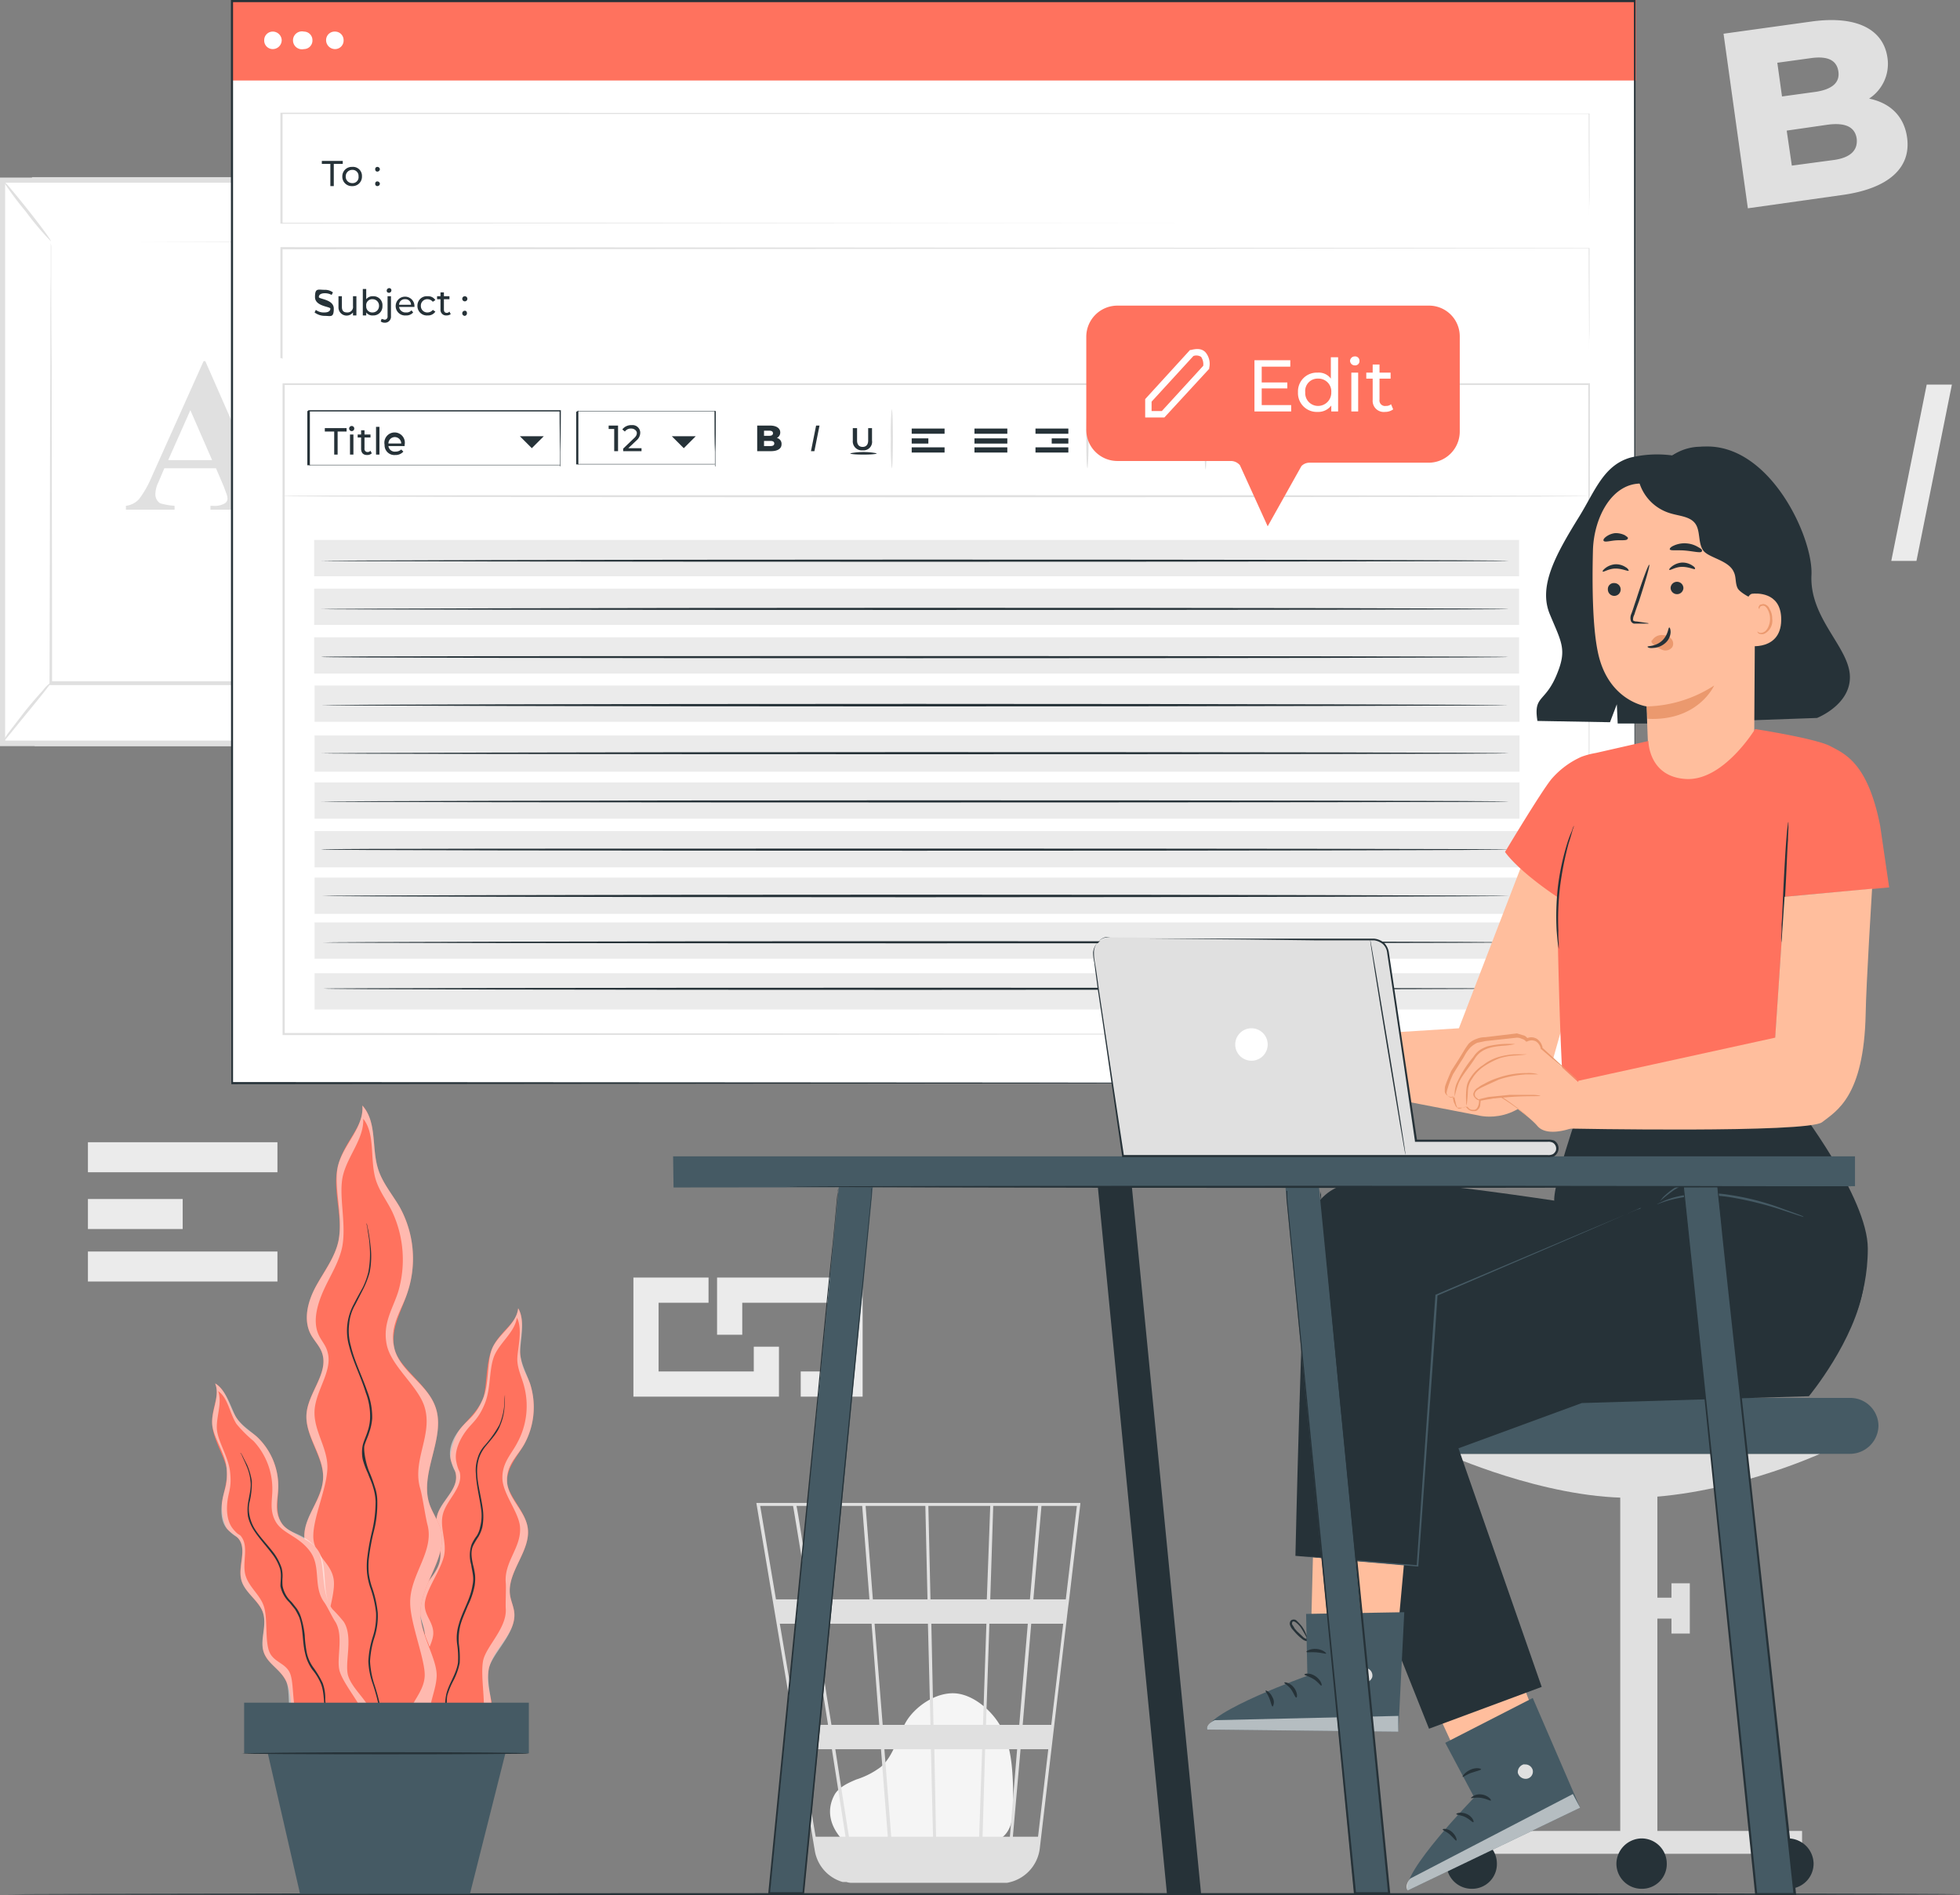 <svg xmlns="http://www.w3.org/2000/svg" viewBox="0 0 459.2 444"><rect x="0" y="0" width="459.2" height="444" fill="#808080" stroke="none"/><defs><style>.cls-1{fill:#e0e0e0;}.cls-2{fill:#ebebeb;}.cls-3{fill:#fff;}.cls-4{fill:#f5f5f5;}.cls-5{fill:#263238;}.cls-6{fill:#ff725e;}.cls-7{opacity:0.5;}.cls-8{fill:#455a64;}.cls-9{fill:#ffbe9d;}.cls-10{fill:#eb996e;}.cls-11{opacity:0.6;}</style></defs><g id="Background_Complete" data-name="Background Complete"><path class="cls-1" d="M464.3,70.1c1,7.1-4.3,12-15.3,13.5l-22,3.1-5.7-40.9,20.9-2.9c10.8-1.4,16.6,2.2,17.5,8.5a9.7,9.7,0,0,1-4.3,9.6C460.3,62,463.6,65.1,464.3,70.1ZM433.9,52.6l1.1,7.9,8-1.1c3.8-.6,5.6-2.2,5.2-4.8s-2.5-3.6-6.3-3.1Zm18.6,17.8c-.4-2.8-2.7-3.8-6.7-3.3l-9.7,1.4,1.2,8.2,9.7-1.3C450.9,74.9,452.8,73.2,452.5,70.4Z" transform="translate(-17.5 -37.9)"/><rect class="cls-2" x="20.6" y="267.6" width="44.4" height="7.03"/><rect class="cls-2" x="20.6" y="293.2" width="44.4" height="7.03"/><rect class="cls-2" x="20.6" y="280.9" width="22.2" height="7.03"/><polygon class="cls-2" points="182.5 327.2 148.4 327.2 148.4 299.3 166 299.3 166 305.2 154.3 305.2 154.3 321.3 176.6 321.3 176.6 315.5 182.5 315.5 182.5 327.2"/><polygon class="cls-2" points="202.1 327.2 187.6 327.2 187.6 321.3 196.2 321.3 196.2 305.2 173.9 305.2 173.9 312.7 168 312.7 168 299.3 202.1 299.3 202.1 327.2"/><path class="cls-2" d="M468.9,128h5.9l-8.3,41.3h-5.9Z" transform="translate(-17.5 -37.9)"/><polygon class="cls-1" points="7.5 41.5 99.4 41.5 99.4 174.8 8.1 174.8 7.5 41.5"/><rect class="cls-3" x="18.1" y="80.1" width="91.1" height="131.99" transform="translate(109.8 254.2) rotate(180)"/><path class="cls-1" d="M109.8,79.5V212.7H17.5V79.5Zm-1.3,131.9V80.7H18.7V211.4Z" transform="translate(-17.5 -37.9)"/><rect class="cls-3" x="11.9" y="56.5" width="68.4" height="103.4"/><path class="cls-1" d="M29.4,94.4v.5a5.8,5.8,0,0,1,.1,1.5V102c0,5,0,12.2.1,21.3,0,18.3.1,44.1.1,74.5l-.3-.3H97.9l-.4.3c.1-39,.1-75,.1-103.4l.3.2h-50l50-.2h.2v.3c0,28.4.1,64.4.1,103.4v.3H29.1v-.3c.1-30.5.1-56.4.2-74.6,0-9.1,0-16.3.1-21.3V94.4Z" transform="translate(-17.5 -37.9)"/><path class="cls-1" d="M17.9,212.1c-.1-.1.5-.9,1.4-2.3l4-5.2c1.6-2,3.1-3.7,4.2-4.9a8.6,8.6,0,0,1,1.9-1.9c.2.1-2.4,3.3-5.6,7.2S18,212.2,17.9,212.1Z" transform="translate(-17.5 -37.9)"/><path class="cls-1" d="M18.1,80.1c.2-.1,2.8,3,5.9,6.9s5.6,7.3,5.4,7.4a66.4,66.4,0,0,1-5.9-7A73.2,73.2,0,0,1,18.1,80.1Z" transform="translate(-17.5 -37.9)"/><path class="cls-3" d="M109.2,80.2,97.3,94.9" transform="translate(-17.5 -37.9)"/><path class="cls-1" d="M97.3,94.9c-.2-.1,2.4-3.5,5.7-7.6s6-7.2,6.2-7.1a78,78,0,0,1-5.7,7.6A85.8,85.8,0,0,1,97.3,94.9Z" transform="translate(-17.5 -37.9)"/><path class="cls-1" d="M109.2,212.1c-.2.1-2.8-3-5.9-6.9s-5.5-7.2-5.3-7.3a80.9,80.9,0,0,1,5.8,6.9A73.2,73.2,0,0,1,109.2,212.1Z" transform="translate(-17.5 -37.9)"/><path class="cls-1" d="M68.1,147.6H56l-1.4,3.3a6.7,6.7,0,0,0-.7,2.7,2.5,2.5,0,0,0,1.1,2.2,16.3,16.3,0,0,0,3.4.6v.9H47v-.9a4.9,4.9,0,0,0,3.1-1.6,24,24,0,0,0,2.9-5.1l12.2-27.2h.4l12.3,28a20.2,20.2,0,0,0,2.9,5,4.3,4.3,0,0,0,2.4.9v.9H66.8v-.9h.6a4.6,4.6,0,0,0,2.8-.6,1.3,1.3,0,0,0,.6-1.1,3.6,3.6,0,0,0-.2-1l-.7-1.9Zm-.9-1.9L62.1,134l-5.2,11.7Z" transform="translate(-17.5 -37.9)"/><path class="cls-4" d="M215.4,469.4c-1.6-1.4-5.2-5.8-2.4-11,1-1.8,3.2-2.8,5.1-3.6a19.2,19.2,0,0,0,5.7-2.9c3.1-2.6,3.9-7,5.9-10.5s6.8-7,11.4-6.8,9.7,4.6,11.7,9.5,2,10.4,2.1,15.7c0,3-.1,6.3-2.3,8.3s-5,1.8-7.7,1.7l-28.9-.9" transform="translate(-17.5 -37.9)"/><path class="cls-1" d="M270.6,390H194.7l13.7,81.5a9.2,9.2,0,0,0,6.5,7.3h.9a3.9,3.9,0,0,0,1.5.2h36.1a9.3,9.3,0,0,0,7.7-8l6.6-56.2.3-2.3h0l2.6-22.2Zm-14.3,52h-7.8l.8-23.7h9Zm2.8-23.7h7.5L263.8,442h-6.7Zm-22.3,49.9-.4-20.5h11.2l-.7,20.5Zm-12.1-20.5h10.9l.5,20.5h-9.8Zm.8,20.5h-9.1c-.9-5.5-2-12.7-3.2-20.5h10.7ZM224.3,442l-1.9-23.7h12.5l.6,23.7Zm11.9,0-.5-23.7h12.9l-.8,23.7Zm-.7-29.4-.5-21.9h14.5l-.8,21.9Zm-.7,0H222l-1.7-21.9h14Zm-13.6,0H207.7c-.5-3-1-5.8-1.4-8.4-1.4-8.9-1.9-12.2-2.2-13.5h15.4Zm.5,5.7,1.8,23.7H212.3l-1.2-7.3c-.8-5.6-1.7-11.1-2.5-16.4ZM211.5,442h-7.3l-4-23.7h7.6C208.9,425.6,210.2,433.8,211.5,442Zm.9,5.7,3.2,20.5h-7l-3.5-20.5Zm35.3,20.5.6-20.5h7.5l-1.7,20.5Zm1.8-55.6.7-21.9h10.5l-1.9,21.9Zm-46.2-21.9c.3,1.6,1.7,10.2,3.6,21.9h-7.6l-3.7-21.9Zm57.4,77.5h-5.9l1.8-20.5h6.5Zm6.5-55.6h-7.6l1.9-21.9h8.3Z" transform="translate(-17.5 -37.9)"/></g><g id="Floor"><path class="cls-5" d="M476.7,481.7c0,.1-102.4.2-228.7.2s-228.7-.1-228.7-.2,102.4-.3,228.7-.3S476.7,481.5,476.7,481.7Z" transform="translate(-17.5 -37.9)"/></g><g id="Window"><rect class="cls-3" x="54.4" y="0.3" width="328.6" height="253.45"/><rect class="cls-2" x="73.7" y="160.6" width="282.3" height="8.5"/><rect class="cls-2" x="73.6" y="149.3" width="282.3" height="8.5"/><rect class="cls-2" x="73.6" y="137.9" width="282.3" height="8.5"/><rect class="cls-2" x="73.6" y="126.5" width="282.3" height="8.5"/><rect class="cls-2" x="73.7" y="172.3" width="282.3" height="8.5"/><rect class="cls-2" x="73.7" y="183.3" width="282.3" height="8.5"/><rect class="cls-2" x="73.7" y="194.7" width="282.3" height="8.5"/><rect class="cls-2" x="73.7" y="205.6" width="282.3" height="8.5"/><rect class="cls-2" x="73.7" y="216.1" width="282.3" height="8.5"/><rect class="cls-2" x="73.7" y="228" width="282.3" height="8.5"/><rect class="cls-6" x="54.4" width="328.9" height="18.86"/><path class="cls-5" d="M94.9,76.3h-2v-.7h4.9v.7H95.7v5.2h-.8Z" transform="translate(-17.5 -37.9)"/><path class="cls-5" d="M97.7,79.2A2.2,2.2,0,0,1,100,77a2.1,2.1,0,0,1,2.3,2.2,2.2,2.2,0,0,1-2.3,2.3A2.2,2.2,0,0,1,97.7,79.2Zm3.8,0a1.4,1.4,0,0,0-1.5-1.5,1.5,1.5,0,0,0-1.5,1.5,1.5,1.5,0,0,0,1.5,1.6A1.4,1.4,0,0,0,101.5,79.2Z" transform="translate(-17.5 -37.9)"/><path class="cls-5" d="M105.4,77.5a.5.5,0,0,1,.5-.5.6.6,0,0,1,.6.5.6.6,0,0,1-.6.6C105.6,78.1,105.4,77.9,105.4,77.5Zm0,3.5c0-.4.2-.6.5-.6a.6.6,0,0,1,.6.6.6.6,0,0,1-.6.5A.5.5,0,0,1,105.4,81Z" transform="translate(-17.5 -37.9)"/><path class="cls-5" d="M91.2,111.1l.3-.6a3,3,0,0,0,2,.6c1,0,1.4-.4,1.4-.9s-3.6-.5-3.6-2.7.7-1.7,2.3-1.7a3.1,3.1,0,0,1,1.9.6l-.3.6a3.2,3.2,0,0,0-1.6-.4c-1,0-1.4.4-1.4.9s3.5.5,3.5,2.7-.7,1.7-2.2,1.7A4,4,0,0,1,91.2,111.1Z" transform="translate(-17.5 -37.9)"/><path class="cls-5" d="M101,107.3v4.5h-.8v-.7a1.9,1.9,0,0,1-3.4-1.2v-2.6h.8v2.5c0,.9.4,1.3,1.2,1.3a1.3,1.3,0,0,0,1.4-1.5v-2.3Z" transform="translate(-17.5 -37.9)"/><path class="cls-5" d="M107.1,109.6a2.1,2.1,0,0,1-2.2,2.2,1.8,1.8,0,0,1-1.6-.7v.7h-.8v-6.2h.8V108a1.9,1.9,0,0,1,1.6-.7A2.1,2.1,0,0,1,107.1,109.6Zm-.8,0a1.5,1.5,0,0,0-1.5-1.6,1.4,1.4,0,0,0-1.5,1.6,1.4,1.4,0,0,0,1.5,1.5A1.5,1.5,0,0,0,106.3,109.6Z" transform="translate(-17.5 -37.9)"/><path class="cls-5" d="M106.7,113.2l.2-.6.7.2a.7.7,0,0,0,.7-.8v-4.7h.8V112a1.4,1.4,0,0,1-1.5,1.5A1.4,1.4,0,0,1,106.7,113.2Zm1.4-7.2a.6.6,0,0,1,.6-.6.5.5,0,0,1,.5.5.6.6,0,0,1-.5.6C108.3,106.5,108.1,106.3,108.1,106Z" transform="translate(-17.5 -37.9)"/><path class="cls-5" d="M114.6,109.8H111a1.5,1.5,0,0,0,1.6,1.3,1.5,1.5,0,0,0,1.3-.5l.4.5a2.1,2.1,0,0,1-1.7.7,2.2,2.2,0,0,1-2.4-2.2,2.2,2.2,0,1,1,4.4,0Zm-3.6-.5h2.8a1.3,1.3,0,0,0-1.4-1.3A1.3,1.3,0,0,0,111,109.3Z" transform="translate(-17.5 -37.9)"/><path class="cls-5" d="M115.3,109.6a2.2,2.2,0,0,1,2.4-2.3,2,2,0,0,1,1.8.9l-.6.4a1.6,1.6,0,0,0-1.2-.6,1.5,1.5,0,0,0-1.6,1.6,1.5,1.5,0,0,0,1.6,1.5,1.6,1.6,0,0,0,1.2-.6l.6.4a2,2,0,0,1-1.8.9A2.2,2.2,0,0,1,115.3,109.6Z" transform="translate(-17.5 -37.9)"/><path class="cls-5" d="M123.1,111.5a1.7,1.7,0,0,1-1,.3,1.3,1.3,0,0,1-1.4-1.4V108h-.8v-.7h.8v-.9h.8v.9h1.3v.7h-1.3v2.4c0,.5.2.8.7.8a.9.9,0,0,0,.6-.3Z" transform="translate(-17.5 -37.9)"/><path class="cls-5" d="M125.8,107.9a.6.6,0,0,1,.6-.6.6.6,0,0,1,0,1.2A.6.6,0,0,1,125.8,107.9Zm0,3.4a.6.6,0,0,1,.6-.6c.3,0,.5.2.5.6a.6.6,0,0,1-.5.6A.6.6,0,0,1,125.8,111.3Z" transform="translate(-17.5 -37.9)"/><path class="cls-3" d="M83.5,47.3a2.1,2.1,0,0,1-2.1,2.1,2,2,0,0,1-2-2.1,2,2,0,0,1,2-2A2.1,2.1,0,0,1,83.5,47.3Z" transform="translate(-17.5 -37.9)"/><path class="cls-3" d="M90.7,47.3a2,2,0,0,1-2,2.1,2.1,2.1,0,1,1,0-4.1A2,2,0,0,1,90.7,47.3Z" transform="translate(-17.5 -37.9)"/><path class="cls-3" d="M98,47.3a2,2,0,0,1-2,2.1,2.1,2.1,0,0,1-2.1-2.1,2,2,0,0,1,2.1-2A2,2,0,0,1,98,47.3Z" transform="translate(-17.5 -37.9)"/><path class="cls-5" d="M148.7,147.2v-3.4c0-2.3-.1-5.6-.1-9.7l.2.2h-59l.3-.3h0v13l-.3-.2h59c0,.1-.1.1-.3.1h-59V134.2h0c.2-.1-.2.3.3-.2h59.1c0,4.2-.1,7.5-.1,9.7v3.4Z" transform="translate(-17.5 -37.9)"/><path class="cls-5" d="M185.1,147.2s-.1,0-.1-.2v-3.3c-.1-2.3-.1-5.6-.1-9.6l.2.2H152.8c-.2.2.3-.3.2-.3h0v12.8l-.2-.2h32.3c0,.1-.2.1-.6.1h-32V134.4h0l.3-.2h32.4c0,4.1,0,7.4-.1,9.7v3.4Z" transform="translate(-17.5 -37.9)"/><path class="cls-5" d="M95.8,139H93.6v-.8h5.1v.8H96.6v5.4h-.8Z" transform="translate(-17.5 -37.9)"/><path class="cls-5" d="M99.3,138.3a.6.6,0,0,1,1.2,0,.6.6,0,0,1-1.2,0Zm.2,1.4h.8v4.7h-.8Z" transform="translate(-17.5 -37.9)"/><path class="cls-5" d="M104.6,144.1a1.5,1.5,0,0,1-1.1.4c-.9,0-1.4-.5-1.4-1.5v-2.6h-.8v-.7h.8v-1h.8v1h1.4v.7h-1.4V143a.7.7,0,0,0,.7.8.9.9,0,0,0,.7-.3Z" transform="translate(-17.5 -37.9)"/><path class="cls-5" d="M105.6,137.9h.8v6.5h-.8Z" transform="translate(-17.5 -37.9)"/><path class="cls-5" d="M112.3,142.4h-3.8a1.5,1.5,0,0,0,1.7,1.3,1.9,1.9,0,0,0,1.3-.5l.5.5a2.4,2.4,0,0,1-1.9.8,2.3,2.3,0,0,1-2.5-2.4,2.4,2.4,0,1,1,4.7,0Zm-3.8-.6h3a1.5,1.5,0,0,0-3,0Z" transform="translate(-17.5 -37.9)"/><polygon class="cls-5" points="121.8 102.2 127.4 102.2 124.6 105 121.8 102.2"/><polygon class="cls-5" points="157.4 102.2 163 102.2 160.2 105 157.4 102.2"/><path class="cls-1" d="M389.8,280.2c0-1.6-.1-58.4-.2-152.3l.2.2H83.9l.3-.3V280.2l-.3-.3,305.9.3-305.9.2h-.2V127.7H390v.2C389.9,221.8,389.8,278.6,389.8,280.2Z" transform="translate(-17.5 -37.9)"/><path class="cls-1" d="M389.8,122.1v-6.7c0-4.4-.1-10.9-.1-19.3h.1l-306.3.2h0l.2-.3v26l-.2-.2h-.3V95.8h.3l306.3.2h.1v19.3c-.1,2.2-.1,3.9-.1,5Z" transform="translate(-17.5 -37.9)"/><path class="cls-1" d="M389.8,90.6V83.8c0-4.4-.1-10.9-.1-19.2H83.5l.2-.2v26l-.2-.3H301.1l-217.6.2h-.3V64.3h.3l306.3.2h.1V83.9c-.1,2.2-.1,3.9-.1,5Z" transform="translate(-17.5 -37.9)"/><path class="cls-5" d="M310.2,135.3a2,2,0,0,0-2,1.7h0v6.8h.1a2.6,2.6,0,0,0,2.7,2.3,2.5,2.5,0,0,0,2.6-2.3h.1v-5.4h-.6v5.2a2,2,0,0,1-2.1,2,2.1,2.1,0,0,1-2.2-2v-6.5a1.4,1.4,0,0,1,2.8,0v5.5h0a.8.8,0,0,1-1.6,0v-4.2h-.5v4h0v.2h0a1.3,1.3,0,0,0,1.3,1,1.2,1.2,0,0,0,1.3-1h0V137h0A1.9,1.9,0,0,0,310.2,135.3Z" transform="translate(-17.5 -37.9)"/><rect class="cls-5" x="213.6" y="100.4" width="7.7" height="1.22"/><rect class="cls-5" x="213.6" y="104.8" width="7.7" height="1.22"/><rect class="cls-5" x="213.6" y="102.7" width="3.9" height="1.22"/><rect class="cls-5" x="242.6" y="100.4" width="7.7" height="1.22"/><rect class="cls-5" x="242.6" y="104.8" width="7.7" height="1.22"/><rect class="cls-5" x="246.4" y="102.7" width="3.9" height="1.22"/><rect class="cls-5" x="228.3" y="100.4" width="7.7" height="1.22"/><rect class="cls-5" x="228.3" y="104.8" width="7.7" height="1.22"/><rect class="cls-5" x="228.3" y="102.7" width="7.7" height="1.22"/><polygon class="cls-5" points="269.6 105.7 263.3 105.7 263.3 100.5 266.5 100.5 266.5 101.6 264.4 101.6 264.4 104.6 268.5 104.6 268.5 103.5 269.6 103.5 269.6 105.7"/><polygon class="cls-5" points="273.2 105.7 270.5 105.7 270.5 104.6 272.1 104.6 272.1 101.6 268 101.6 268 103 266.9 103 266.9 100.5 273.2 100.5 273.2 105.7"/><polygon class="cls-5" points="275.8 102.7 279.1 102.7 277.4 104.2 275.8 102.7"/><path class="cls-5" d="M217.3,141.1v-2.9h1v2.9c0,1,.5,1.5,1.3,1.5s1.3-.5,1.3-1.5v-2.9h.9v2.9a2,2,0,0,1-2.2,2.3A2.1,2.1,0,0,1,217.3,141.1Z" transform="translate(-17.5 -37.9)"/><path class="cls-5" d="M208.7,137.6h.8l-1.2,6h-.8Z" transform="translate(-17.5 -37.9)"/><path class="cls-5" d="M200.6,142c0,1-.9,1.6-2.5,1.6h-3.2v-6h3c1.6,0,2.4.7,2.4,1.6a1.4,1.4,0,0,1-.8,1.3A1.4,1.4,0,0,1,200.6,142Zm-4.1-3.2V140h1.2q.9,0,.9-.6t-.9-.6Zm2.4,3q0-.6-.9-.6h-1.5v1.2H198Q198.9,142.4,198.9,141.8Z" transform="translate(-17.5 -37.9)"/><path class="cls-1" d="M226.4,147.6a62.8,62.8,0,0,1-.2-6.9,62.8,62.8,0,0,1,.2-6.9c.2,0,.3,3.1.3,6.9S226.6,147.6,226.4,147.6Z" transform="translate(-17.5 -37.9)"/><path class="cls-1" d="M272.3,147.6c-.2,0-.3-3.1-.3-6.9s.1-6.9.3-6.9a62.8,62.8,0,0,1,.2,6.9A62.8,62.8,0,0,1,272.3,147.6Z" transform="translate(-17.5 -37.9)"/><path class="cls-1" d="M300,147.9c-.2,0-.3-3.1-.3-6.9s.1-6.9.3-6.9a62.8,62.8,0,0,1,.2,6.9A62.8,62.8,0,0,1,300,147.9Z" transform="translate(-17.5 -37.9)"/><path class="cls-1" d="M321,147.5a62.8,62.8,0,0,1-.2-6.9,61.3,61.3,0,0,1,.2-6.9c.2,0,.3,3,.3,6.9S321.2,147.5,321,147.5Z" transform="translate(-17.5 -37.9)"/><path class="cls-5" d="M222.9,144.1c0,.2-1.4.3-3.1.3s-3.1-.1-3.1-.3a16.2,16.2,0,0,1,6.2,0Z" transform="translate(-17.5 -37.9)"/><path class="cls-5" d="M162.3,137.6v6h-.9v-5.2h-1.3v-.8Z" transform="translate(-17.5 -37.9)"/><path class="cls-5" d="M167.8,142.9v.7h-4.3V143l2.4-2.3c.7-.6.8-1,.8-1.4s-.5-1-1.3-1a1.7,1.7,0,0,0-1.5.7l-.6-.5a2.6,2.6,0,0,1,2.2-1,1.8,1.8,0,0,1,2,1.7,2.4,2.4,0,0,1-.9,1.9l-1.9,1.8Z" transform="translate(-17.5 -37.9)"/><path class="cls-1" d="M389.8,154.1c0,.2-68.6.3-153.2.3s-153.2-.1-153.2-.3,68.6-.2,153.2-.2S389.8,154,389.8,154.1Z" transform="translate(-17.5 -37.9)"/><path class="cls-5" d="M370.9,169.3c0,.1-62.3.2-139.1.2s-139.1-.1-139.1-.2,62.3-.3,139.1-.3S370.9,169.1,370.9,169.3Z" transform="translate(-17.5 -37.9)"/><path class="cls-5" d="M370.9,180.6c0,.1-62.3.2-139.1.2s-139.1-.1-139.1-.2,62.3-.3,139.1-.3S370.9,180.4,370.9,180.6Z" transform="translate(-17.5 -37.9)"/><path class="cls-5" d="M370.9,191.8c0,.2-62.3.3-139.1.3s-139.1-.1-139.1-.3,62.3-.2,139.1-.2S370.9,191.7,370.9,191.8Z" transform="translate(-17.5 -37.9)"/><path class="cls-5" d="M370.9,203.1c0,.1-62.3.3-139.1.3s-139.1-.2-139.1-.3,62.3-.3,139.1-.3S370.9,203,370.9,203.1Z" transform="translate(-17.5 -37.9)"/><path class="cls-5" d="M370.9,214.4c0,.1-62.3.2-139.1.2s-139.1-.1-139.1-.2,62.3-.3,139.1-.3S370.9,214.2,370.9,214.4Z" transform="translate(-17.5 -37.9)"/><path class="cls-5" d="M370.9,225.7c0,.1-62.3.2-139.1.2s-139.1-.1-139.1-.2,62.3-.3,139.1-.3S370.9,225.5,370.9,225.7Z" transform="translate(-17.5 -37.9)"/><path class="cls-5" d="M370.9,236.9c0,.2-62.3.3-139.1.3s-139.1-.1-139.1-.3,62.3-.2,139.1-.2S370.9,236.8,370.9,236.9Z" transform="translate(-17.5 -37.9)"/><path class="cls-5" d="M371.1,247.8c0,.1-62.3.3-139.1.3s-139.1-.2-139.1-.3,62.3-.3,139.1-.3S371.1,247.7,371.1,247.8Z" transform="translate(-17.5 -37.9)"/><path class="cls-5" d="M371.3,258.7c0,.1-62.3.2-139.1.2s-139.1-.1-139.1-.2,62.3-.3,139.1-.3S371.3,258.5,371.3,258.7Z" transform="translate(-17.5 -37.9)"/><path class="cls-5" d="M93.3,269.5c0-.1,62.3-.2,139.1-.2s139.1.1,139.1.2-62.3.3-139.1.3S93.3,269.7,93.3,269.5Z" transform="translate(-17.5 -37.9)"/><path class="cls-5" d="M400.5,291.6c0-1.8-.1-100.3-.2-253.4l.2.2H71.9l.2-.2V291.6l-.2-.2,328.6.2-328.6.3h-.2v-.3c-.1-75.7-.1-162.1-.1-253.4v-.3H400.7v.2C400.6,191.3,400.5,289.8,400.5,291.6Z" transform="translate(-17.5 -37.9)"/><path class="cls-6" d="M272,116.9v21.8a7.3,7.3,0,0,0,7.3,7.2H306a2.8,2.8,0,0,1,2,1l6.5,14.3,7.9-14.1a2.6,2.6,0,0,1,1.9-.8h27.9a7.3,7.3,0,0,0,7.3-7.3V116.7a7.2,7.2,0,0,0-7.3-7.2H279.3A7.3,7.3,0,0,0,272,116.9Z" transform="translate(-17.5 -37.9)"/><path class="cls-3" d="M290.3,135.7h-4.5v-4.3l10.5-11.5h.2c1.5-.4,2.6-.3,3.4.5a4.2,4.2,0,0,1,.9,3.7v.2Zm-3-1.5h2.4l9.7-10.6a3.1,3.1,0,0,0-.5-2.1,2.1,2.1,0,0,0-1.8-.2L287.3,132Z" transform="translate(-17.5 -37.9)"/><path class="cls-3" d="M320,132.8v1.5h-8.6v-12h8.4v1.5h-6.7v3.7h6v1.4h-6v3.9Z" transform="translate(-17.5 -37.9)"/><path class="cls-3" d="M331,121.6v12.7h-1.6v-1.4a3.8,3.8,0,0,1-3.2,1.5,4.4,4.4,0,0,1-4.6-4.6,4.4,4.4,0,0,1,4.6-4.6,3.5,3.5,0,0,1,3.1,1.4v-5Zm-1.6,8.2a3,3,0,0,0-3.1-3.2,2.9,2.9,0,0,0-3,3.2,3,3,0,0,0,3,3.2A3.1,3.1,0,0,0,329.4,129.8Z" transform="translate(-17.5 -37.9)"/><path class="cls-3" d="M333.8,122.4a1.1,1.1,0,0,1,1.1-1,1,1,0,0,1,1.1,1,1,1,0,0,1-1.1,1.1A1.1,1.1,0,0,1,333.8,122.4Zm.3,2.8h1.6v9.1h-1.6Z" transform="translate(-17.5 -37.9)"/><path class="cls-3" d="M343.9,133.8a3.1,3.1,0,0,1-1.9.6,2.6,2.6,0,0,1-2.9-2.8v-5h-1.5v-1.4h1.5v-1.9h1.6v1.9h2.6v1.4h-2.6v4.9a1.3,1.3,0,0,0,1.5,1.5,1.7,1.7,0,0,0,1.2-.4Z" transform="translate(-17.5 -37.9)"/></g><g id="Plant"><path class="cls-6" d="M114.3,453.7c-2.6-.1-3.4-3.8-2.4-6.2s2.9-4.6,2.9-7.3-1.4-4.3-1.5-6.6c-.3-4.1,3.7-7.4,3.8-11.5s-2-6.2-1.5-9.4,4.1-5.6,4.9-8.9-1.6-7.3-.6-10.8,5-6.1,4.4-9.7c-.2-1.2-.9-2.2-1.2-3.4s.7-5.5,2.5-7.6,3.9-4,5-6.6.5-8.7,2.5-12.5,5.4-5.2,5.8-8.8c1.9,3.2.1,7.3.5,10.9s1.5,4.5,2.3,6.8a18,18,0,0,1-1.4,14.2c-1.6,2.8-4.1,5.5-4,8.7s4.1,6.7,4.8,10.6c1,5.5-4.9,10.5-4.1,16,.2,1.4.9,2.8,1,4.2.4,4.9-5.1,8.4-6,13.2s1.5,7.3.6,10.8-3,5.1-2.4,7.9c.2,1.2,1,2.1,1.5,3.3a6.4,6.4,0,0,1-1,6.5,5.5,5.5,0,0,1-6.3,1.3" transform="translate(-17.5 -37.9)"/><g class="cls-7"><path class="cls-3" d="M131.7,451c-.5-1.2-1.3-2.1-1.5-3.3-.6-2.8,1.8-5.2,2.4-7.9s-1.2-7.2-.6-10.8,6.4-8.3,6-13.2c-.1-1.4-.8-2.8-1-4.2-.8-5.5,5.1-10.5,4.1-16-.7-3.9-4.6-6.7-4.8-10.6s2.4-5.9,4-8.7a18,18,0,0,0,1.4-14.2c-.8-2.3-2-4.4-2.3-6.8s1.4-7.7-.5-10.9c-.4,3.6-4.1,5.7-5.8,8.8s-.8,8.6-2.5,12.5-3.2,4.5-5,6.6-3.2,4.9-2.5,7.6,1,2.2,1.2,3.4c.6,3.6-3.5,6.2-4.4,9.7s1.5,7.3.6,10.8-4.3,5.6-4.9,8.9,1.7,6.2,1.5,9.4-4.1,7.4-3.8,11.5c.1,2.3,1.6,4.4,1.5,6.6s-1.9,4.8-2.9,7.3-.2,6.1,2.4,6.2l10.1,5.1a5.5,5.5,0,0,0,6.3-1.3A6.4,6.4,0,0,0,131.7,451Z" transform="translate(-17.5 -37.9)"/></g><path class="cls-6" d="M128.3,448.6a6.7,6.7,0,0,1-1-3.9c.2-1.5,2.8-2.8,3.4-5.4s-.7-9.1,0-12.4,5.5-7.5,5.3-12c-.1-1.3.1-4.8,0-6.1-.5-5.1,3.9-8.5,3.3-13.5-.5-3.5-4.1-7.6-4.1-11.2s2.1-5.5,3.5-8.2a18,18,0,0,0,1.6-13.2c-.5-2-1.5-3.9-1.6-6.1s1.4-7.2-.1-10c-.5,3.3-3.6,5.5-5.1,8.5s-.9,7.9-2.4,11.6-2.9,4.4-4.4,6.4-2.8,4.8-2.3,7.2.8,2,.9,3c.4,3.3-3.1,6-4,9.2s1,6.7.2,10-3.8,7.3-4.4,10.5,2.1,4.8,1.9,7.8-4.1,8.3-4,12.1c0,2.1,1.8,2.7,1.7,4.8s-2.1,7.2-3,9.5a6.6,6.6,0,0,0,.6,6.5l11.3,5.6C130.6,456.9,130.4,452,128.3,448.6Z" transform="translate(-17.5 -37.9)"/><path class="cls-5" d="M135.8,363.7v1c0,.6,0,1.6-.1,2.8a13.1,13.1,0,0,1-1,4.3c-.6,1.7-2,3.2-3.4,4.9a9,9,0,0,0-1.6,2.9,10.5,10.5,0,0,0-.4,3.6c.1,2.5.9,5.2,1.3,8.1a13.1,13.1,0,0,1-.1,4.4,8.5,8.5,0,0,1-.9,2.2,21.2,21.2,0,0,0-1.2,2c-.7,1.4-.4,3-.1,4.5a18.4,18.4,0,0,1,.5,2.5,10.5,10.5,0,0,1-.1,2.5,18.6,18.6,0,0,1-1.6,4.7c-.6,1.5-1.3,3-1.7,4.4a13.8,13.8,0,0,0-.4,4.5,22.6,22.6,0,0,1,.2,4.5,15.7,15.7,0,0,1-1.4,4,18.4,18.4,0,0,0-1.5,3.6c-.4,2.5.3,4.9.2,7.1a17,17,0,0,1-1.3,5.8,21.9,21.9,0,0,0-1.1,4.2,7.2,7.2,0,0,0,.3,2.8,4.1,4.1,0,0,0,.4.9l-.5-.9a6.9,6.9,0,0,1-.3-2.8,16.3,16.3,0,0,1,1-4.3,19.2,19.2,0,0,0,1.2-5.7,20.4,20.4,0,0,0-.3-3.4,11.6,11.6,0,0,1,.1-3.7c.5-2.6,2.4-4.9,2.8-7.7a21,21,0,0,0-.2-4.3,10.8,10.8,0,0,1,.4-4.7c.8-3,2.7-5.8,3.2-9.1a6.5,6.5,0,0,0,.1-2.4c-.1-.8-.3-1.6-.4-2.4a7.9,7.9,0,0,1,.1-4.8,9.6,9.6,0,0,1,1.2-2,6,6,0,0,0,.8-2.1,10.4,10.4,0,0,0,.2-4.3c-.4-2.8-1.1-5.5-1.2-8.1a9,9,0,0,1,.4-3.7,7.4,7.4,0,0,1,1.7-3,26.7,26.7,0,0,0,3.4-4.8,15.4,15.4,0,0,0,1.1-4.2c.1-1.2.1-2.2.2-2.8v-1Z" transform="translate(-17.5 -37.9)"/><path class="cls-6" d="M98.3,455c-3.7.5-5.8-4.4-5.1-8s2.8-7.2,2.1-10.8-3.2-5.6-4-8.7c-1.4-5.6,3.1-11.3,2.2-17.1s-4.6-8-4.7-12.5,4.2-8.9,4.4-13.7-4.2-9.7-3.9-14.9,5.4-9.8,3.6-14.6c-.6-1.6-1.9-2.8-2.7-4.4-1.7-3.5-.5-7.7,1.4-11.2s4.4-6.7,5.2-10.5c1.2-5.9-1.7-12.2,0-18s6-8.7,5.6-13.7c3.5,3.9,2.1,9.9,3.7,14.9,1,3.2,3.3,5.9,5,8.8a25,25,0,0,1,1.9,20c-1.4,4.4-4.1,8.7-3.1,13.2s7.5,8.2,9.5,13.4c2.9,7.3-3.9,15.8-1.2,23.3.7,1.9,1.9,3.6,2.5,5.5,1.9,6.7-4.8,13-4.7,20,.1,5.1,4,9.6,3.8,14.7s-2.8,8-1.2,11.6c.7,1.6,2,2.7,3,4.1a9.1,9.1,0,0,1,.4,9.3,7.7,7.7,0,0,1-8.4,3.5" transform="translate(-17.5 -37.9)"/><g class="cls-7"><path class="cls-3" d="M121.6,446.4c-1-1.4-2.3-2.5-3-4.1-1.6-3.6,1-7.6,1.2-11.6s-3.7-9.6-3.8-14.7c-.1-7,6.6-13.3,4.7-20-.6-1.9-1.8-3.6-2.5-5.5-2.7-7.5,4.1-16,1.2-23.3-2-5.2-8.2-8.1-9.5-13.4s1.7-8.8,3.1-13.2a25,25,0,0,0-1.9-20c-1.7-2.9-4-5.6-5-8.8-1.6-5-.2-11-3.7-14.9.4,5-4.2,8.9-5.6,13.7s1.2,12.1,0,18c-.8,3.8-3.3,7.1-5.2,10.5s-3.1,7.7-1.4,11.2c.8,1.6,2.1,2.8,2.7,4.4,1.8,4.8-3.3,9.5-3.6,14.6s4.1,9.7,3.9,14.9-4.5,8.8-4.4,13.7,4,8.1,4.7,12.5-3.6,11.5-2.2,17.1c.8,3.1,3.4,5.5,4,8.7s-1.4,7.2-2.1,10.8,1.4,8.5,5.1,8l15.3,4.2a7.7,7.7,0,0,0,8.4-3.5A9.1,9.1,0,0,0,121.6,446.4Z" transform="translate(-17.5 -37.9)"/></g><path class="cls-6" d="M116.2,444.1a11.1,11.1,0,0,1-2.5-5.1c0-2.2,3.1-4.7,3.3-8.4s-3.4-12.4-3.4-17.2c-.1-6.5,5.6-11.9,4.1-18.1-.5-1.8-1.2-6.7-1.7-8.5-2.1-6.8,3.1-12.8.9-19.5-1.6-4.8-7.8-9.4-8.8-14.4s1.4-8.3,2.7-12.4a26.6,26.6,0,0,0-1.4-18.7c-1.3-2.7-3.2-5-4-8-1.2-4.6,0-10.3-2.8-13.8.2,4.6-3.5,8.5-4.7,13.1s.8,11.2-.2,16.8c-.7,3.6-2.8,6.8-4.3,10.1s-2.7,7.3-1.3,10.5c.6,1.4,1.7,2.5,2.1,4,1.4,4.4-2.7,9-3,13.8s3.2,8.9,3,13.7-3.3,11.3-3.3,15.8,4.3,6.1,4.8,10.3-3.3,12.7-2.2,17.9c.6,2.8,3.2,3.3,3.7,6.2s-1,10.6-1.6,14,0,5.9,2.7,8.8l17.1,4.6C121.7,454.9,120,448.2,116.2,444.1Z" transform="translate(-17.5 -37.9)"/><path class="cls-5" d="M103.4,324.4a42.6,42.6,0,0,1,.9,5.3,19.5,19.5,0,0,1-.2,6.3,21.3,21.3,0,0,1-1.4,3.7l-2,3.9a10.8,10.8,0,0,0-1.4,4.5,12.8,12.8,0,0,0,.4,5.1c.8,3.5,2.6,7,3.9,10.8a16.6,16.6,0,0,1,1.1,6.2,13,13,0,0,1-.7,3.3c-.3,1-.8,2-1.1,3s.3,4.4,1.2,6.4a32.1,32.1,0,0,1,1.2,3.3,10.3,10.3,0,0,1,.6,3.5,26.1,26.1,0,0,1-.8,6.9,50.9,50.9,0,0,0-1.2,6.6,18.2,18.2,0,0,0,0,3.3,17.3,17.3,0,0,0,.7,3.1,25.7,25.7,0,0,1,1.4,6.1,16.2,16.2,0,0,1-.8,5.9,22,22,0,0,0-1,5.5,20.9,20.9,0,0,0,.9,5.1,46.1,46.1,0,0,1,1.3,4.6,16.8,16.8,0,0,1,.2,4.4c-.1,1.4-.2,2.7-.4,3.9a28.6,28.6,0,0,0-.3,6.3,10.9,10.9,0,0,0,1.1,3.7c.5.7.9,1.1.8,1.1a6.8,6.8,0,0,1-.8-1.1,7.2,7.2,0,0,1-1.3-3.7,28.3,28.3,0,0,1,.3-6.3c.1-1.2.3-2.5.3-3.9a15.9,15.9,0,0,0-.2-4.3,46.1,46.1,0,0,0-1.3-4.6,17.8,17.8,0,0,1-1-5.2,22,22,0,0,1,1-5.6,16,16,0,0,0,.8-5.8,26.1,26.1,0,0,0-1.4-6,16.5,16.5,0,0,1-.7-3.2,18.2,18.2,0,0,1,0-3.3,52.4,52.4,0,0,1,1.2-6.7,30.8,30.8,0,0,0,.8-6.8,12.8,12.8,0,0,0-.6-3.4c-.3-1.1-.8-2.1-1.2-3.2a20.8,20.8,0,0,1-1.2-3.2,8.3,8.3,0,0,1,0-3.5c.3-1.1.8-2.1,1.1-3.1a10.7,10.7,0,0,0,.6-3.1,15.2,15.2,0,0,0-1-6c-1.2-3.9-3-7.3-3.9-10.9a13.1,13.1,0,0,1,1.1-9.9c.7-1.4,1.4-2.6,2.1-3.9a17.4,17.4,0,0,0,1.3-3.6,22.6,22.6,0,0,0,.3-6.2c-.1-1.7-.4-3-.5-3.9a8.7,8.7,0,0,0-.2-1Z" transform="translate(-17.5 -37.9)"/><path class="cls-6" d="M96,457.4c-2.1,1-4.3-1.5-4.6-3.8s.3-4.8-.8-6.9-3-2.7-4.1-4.4-.3-7.4-2-10.6-4.3-4-5.2-6.7.7-6.1-.1-9-4.4-5-5.2-8.1,1.4-7-.6-9.5c-.7-.8-1.7-1.3-2.5-2.1s-1.8-4.5-1.3-7,1.3-4.8,1-7.3-3.3-6.9-3.4-10.7,1.9-6.4.7-9.3c2.8,1.6,3.2,5.5,5.1,8.2s3.1,2.9,4.7,4.3a15.9,15.9,0,0,1,5,11.6c0,2.9-.8,6,.7,8.5s6.1,3.4,8.3,6.1.7,10.3,3.7,14.2a35.8,35.8,0,0,1,2.6,2.9c2.4,3.6-.4,8.7,1.1,12.8s4.2,5,5.1,8.1-.1,5.3,1.5,7.2a17.4,17.4,0,0,0,2.6,1.9,5.3,5.3,0,0,1,2,5.4A4.9,4.9,0,0,1,106,457" transform="translate(-17.5 -37.9)"/><g class="cls-7"><path class="cls-3" d="M108.3,447.8a17.4,17.4,0,0,1-2.6-1.9c-1.6-1.9-.9-4.8-1.5-7.2s-4.1-5.1-5.1-8.1,1.3-9.2-1.1-12.8a35.8,35.8,0,0,0-2.6-2.9c-3-3.9-.6-10.3-3.7-14.2s-6.5-3.2-8.3-6.1-.7-5.6-.7-8.5a15.9,15.9,0,0,0-5-11.6c-1.6-1.4-3.5-2.6-4.7-4.3s-2.3-6.6-5.1-8.2c1.2,2.9-.8,6.1-.7,9.3s3.1,7,3.4,10.7-.6,4.9-1,7.3-.4,5.3,1.3,7,1.8,1.3,2.5,2.1c2,2.5-.1,6.3.6,9.5s4.4,5,5.2,8.1-.9,6.2.1,9,4,4.1,5.2,6.7,0,7.5,2,10.6,3.1,2.6,4.1,4.4.5,4.6.8,6.9,2.5,4.8,4.6,3.8l10-.4a4.9,4.9,0,0,0,4.3-3.8A5.3,5.3,0,0,0,108.3,447.8Z" transform="translate(-17.5 -37.9)"/></g><path class="cls-6" d="M104.6,447.4a6.9,6.9,0,0,1-2.5-2.6c-.4-1.3,1-3.4.4-5.6s-4.5-6.8-5.4-9.7,1-8.2-1-11.6c-.7-1-2-3.8-2.7-4.7-2.6-3.7-.6-8.3-3.3-11.9s-6.4-4.1-8-6.9-.7-5.3-.8-8a16.4,16.4,0,0,0-4.4-10.9,30.2,30.2,0,0,1-4-4c-1.6-2.5-2-6.2-4.3-7.7,1,2.7-.4,5.8-.3,8.7s2.7,6.6,3.1,10.2-.3,4.5-.6,6.8-.1,4.9,1.3,6.6,1.5,1.1,2,1.9c1.7,2.4.1,6,.9,8.9s3.6,4.7,4.4,7.6.2,7.4,1.1,10.1,3.8,2.8,4.9,5.2.4,8.3,2.1,11.1,2.6,1.4,3.4,3.1,1.5,6.5,1.8,8.6a5.7,5.7,0,0,0,3.3,4.8l11.1-.5C110,452.8,107.7,449.2,104.6,447.4Z" transform="translate(-17.5 -37.9)"/><path class="cls-5" d="M73.8,378.3h.1l.4.6c.2.5.6,1.2,1.1,2.2a15.7,15.7,0,0,1,1.1,3.8,19.3,19.3,0,0,1-.6,5.2,7.6,7.6,0,0,0,.1,3,9.4,9.4,0,0,0,1.2,3c1.2,1.9,2.9,3.6,4.5,5.7a12.8,12.8,0,0,1,1.8,3.5,7.5,7.5,0,0,1,.2,2.1,13.3,13.3,0,0,0,0,2,6.7,6.7,0,0,0,1.9,3.6c.5.5.9,1.1,1.4,1.7a7.5,7.5,0,0,1,1,2,22,22,0,0,1,.9,4.3,26.8,26.8,0,0,0,.5,4.2,9.2,9.2,0,0,0,1.7,3.6,23.3,23.3,0,0,1,2,3.4,10.4,10.4,0,0,1,.6,3.8,17.4,17.4,0,0,0,.5,3.4c.7,2.1,2.3,3.7,3.2,5.4a19.2,19.2,0,0,1,1.5,5.1,13.9,13.9,0,0,0,1,3.7,4.1,4.1,0,0,0,1.4,2l.6.6-.7-.5a4.9,4.9,0,0,1-1.5-2,15.7,15.7,0,0,1-1.1-3.8,17,17,0,0,0-1.5-4.9c-.9-1.7-2.5-3.2-3.2-5.5s-.3-4.8-1.2-7.1a12.7,12.7,0,0,0-2-3.3,10.1,10.1,0,0,1-1.7-3.8c-.7-2.8-.4-5.7-1.4-8.5a17.4,17.4,0,0,0-1-1.9l-1.3-1.6a7.2,7.2,0,0,1-2.1-3.8c0-.8.1-1.5.1-2.1a6.8,6.8,0,0,0-.2-2,11.1,11.1,0,0,0-1.8-3.4c-1.5-2-3.2-3.8-4.4-5.7a10.3,10.3,0,0,1-1.3-3.1,10.7,10.7,0,0,1,0-3.1c.3-1.9.8-3.6.6-5.1a11.6,11.6,0,0,0-1-3.8c-.4-1-.8-1.7-1-2.3l-.3-.5Z" transform="translate(-17.5 -37.9)"/><rect class="cls-8" x="57.2" y="398.9" width="66.7" height="11.83"/><polygon class="cls-8" points="62.2 408.4 70.3 443.7 110.1 443.7 119 408.4 62.2 408.4"/><path class="cls-5" d="M141.4,448.7c0,.1-15,.2-33.6.2s-33.6-.1-33.6-.2,15-.3,33.6-.3S141.4,448.5,141.4,448.7Z" transform="translate(-17.5 -37.9)"/></g><g id="Character"><path class="cls-1" d="M443.9,378.5s-22.6,10.3-44.6,10.3c-20.3,0-43-10.3-43-10.3Z" transform="translate(-17.5 -37.9)"/><rect class="cls-1" x="397" y="379.4" width="8.7" height="91.22" transform="translate(785.3 812.2) rotate(180)"/><rect class="cls-1" x="362.3" y="466.9" width="77.3" height="5.35" transform="translate(784.5 901.2) rotate(180)"/><path class="cls-5" d="M430.6,474.5a5.8,5.8,0,0,0,5.9,5.9,5.9,5.9,0,0,0,5.9-5.9,6,6,0,0,0-5.9-5.9A5.9,5.9,0,0,0,430.6,474.5Z" transform="translate(-17.5 -37.9)"/><path class="cls-5" d="M396.2,474.5a5.9,5.9,0,0,0,5.9,5.9,5.8,5.8,0,0,0,5.9-5.9,5.9,5.9,0,0,0-5.9-5.9A6,6,0,0,0,396.2,474.5Z" transform="translate(-17.5 -37.9)"/><path class="cls-5" d="M356.4,474.5a5.9,5.9,0,0,0,5.9,5.9,5.8,5.8,0,0,0,5.9-5.9,5.9,5.9,0,0,0-5.9-5.9A6,6,0,0,0,356.4,474.5Z" transform="translate(-17.5 -37.9)"/><rect class="cls-1" x="399.3" y="412.3" width="11.8" height="4.9" transform="translate(793 791.5) rotate(180)"/><rect class="cls-1" x="409" y="408.8" width="4.3" height="11.77" transform="translate(804.9 791.5) rotate(180)"/><path class="cls-8" d="M352.4,378.5H451a6.7,6.7,0,0,0,6.6-6.6h0a6.6,6.6,0,0,0-6.6-6.5H352.4a6.5,6.5,0,0,0-6.6,6.5h0A6.6,6.6,0,0,0,352.4,378.5Z" transform="translate(-17.5 -37.9)"/><path class="cls-5" d="M443.2,206.1s8-3.1,7.7-9.9-9.5-13.5-9-23.6-13.1-37.9-32.6-28a26.6,26.6,0,0,0-9.8.5c-6.3,1.8-8.3,7.8-12,13.8-5.7,9.2-9.6,16.4-6.9,22.9s4,8.2,1.8,13.7c-2.8,7.2-5.7,5.1-4.7,11.3l17,.3,1.6-4.2.2,4.5h10Z" transform="translate(-17.5 -37.9)"/><path class="cls-5" d="M394.7,154.6c.2,2.6-1.5,5-3.2,6.9s-3.7,4.1-4.1,6.7c-.6,4.6,3.9,8.9,3,13.5-.5,2.4-2.5,4.4-2.8,6.9s.9,4.7,2.5,6.5,3.6,3.4,5,5.3c0,0,3,4.8,12,1.7" transform="translate(-17.5 -37.9)"/><path class="cls-9" d="M402.4,151.2l22.5,4.8a4.2,4.2,0,0,1,3.9,4.1l-.3,48.5a15,15,0,0,1-3.1,9.2l-2.2,2.8a10.6,10.6,0,0,1-19-2.7,4.3,4.3,0,0,1-.2-1.1l-.4-4.7c-.2-4.3-.3-8.7-.3-8.7s-9.2-1.2-11.5-13c-1.2-5.9-1.3-15.6-1.1-23.5S395.3,150.8,402.4,151.2Z" transform="translate(-17.5 -37.9)"/><path class="cls-5" d="M394.2,176a1.5,1.5,0,1,0,1.5-1.5A1.4,1.4,0,0,0,394.2,176Z" transform="translate(-17.5 -37.9)"/><path class="cls-5" d="M393,171.8c.2.2,1.4-.7,3-.7s2.9.7,3.1.5a1.4,1.4,0,0,0-.7-.8,4.1,4.1,0,0,0-2.5-.7,4.4,4.4,0,0,0-2.3.9C393.1,171.4,392.9,171.7,393,171.8Z" transform="translate(-17.5 -37.9)"/><path class="cls-5" d="M408.9,175.6a1.5,1.5,0,0,0,1.5,1.5,1.5,1.5,0,0,0,1.5-1.4,1.5,1.5,0,0,0-1.5-1.5A1.5,1.5,0,0,0,408.9,175.6Z" transform="translate(-17.5 -37.9)"/><path class="cls-5" d="M408.6,171.4c.2.2,1.4-.7,3-.7s2.9.7,3,.5-.1-.5-.6-.8a4.1,4.1,0,0,0-2.5-.7,4.4,4.4,0,0,0-2.3.9C408.7,171,408.5,171.3,408.6,171.4Z" transform="translate(-17.5 -37.9)"/><path class="cls-5" d="M403.7,183.9l-2.7-.4c-.4,0-.8-.1-.9-.3a2.4,2.4,0,0,1,.3-1.3c.3-1,.7-2.1,1.1-3.2,1.5-4.6,2.6-8.4,2.4-8.5s-1.6,3.6-3.1,8.3c-.4,1.1-.7,2.2-1.1,3.2a2.4,2.4,0,0,0-.1,1.7,1.1,1.1,0,0,0,.7.6h3.4Z" transform="translate(-17.5 -37.9)"/><path class="cls-10" d="M403.3,203.4a30.2,30.2,0,0,0,15.8-4.9s-3.7,8.4-15.6,7.8Z" transform="translate(-17.5 -37.9)"/><path class="cls-10" d="M404.6,187.9a2.6,2.6,0,0,1,2.6-1.2,2.5,2.5,0,0,1,1.9.9,1.7,1.7,0,0,1,.2,1.9,2,2,0,0,1-2.2.7A7.5,7.5,0,0,1,405,189l-.5-.5a.6.6,0,0,1,0-.6" transform="translate(-17.5 -37.9)"/><path class="cls-5" d="M408.6,184.9c-.3,0-.2,1.7-1.7,3.1s-3.4,1.2-3.4,1.4.5.4,1.3.3a4.6,4.6,0,0,0,2.8-1.1,3.6,3.6,0,0,0,1.3-2.6C408.9,185.3,408.7,184.9,408.6,184.9Z" transform="translate(-17.5 -37.9)"/><path class="cls-5" d="M408.7,166.6c.2.4,1.8.1,3.8.3s3.5.6,3.7.2-.1-.6-.8-1a6.1,6.1,0,0,0-2.8-.9,6,6,0,0,0-2.9.5C409,166,408.7,166.3,408.7,166.6Z" transform="translate(-17.5 -37.9)"/><path class="cls-5" d="M393.2,164.6c.3.4,1.5,0,2.8-.1s2.5.1,2.8-.3-.1-.5-.6-.9a4.9,4.9,0,0,0-2.3-.5,4.4,4.4,0,0,0-2.2.9C393.2,164.1,393.1,164.4,393.2,164.6Z" transform="translate(-17.5 -37.9)"/><path class="cls-5" d="M434.8,156c-1.7-4.9-8.4-10.3-14.7-12.7a11.9,11.9,0,0,0-10.8,1.3l-8,5.3a10.8,10.8,0,0,0,7.7,8.3c2,.6,4.5.7,5.7,2.4s.6,4.4,1.8,6.2,6,2.3,7.2,5.1c.6,1.2.3,2.6.9,3.8s4.8,3.5,6.5,3,1.6-3.4,2.1-4.9a7.4,7.4,0,0,0,.1-5.3C432.6,165.1,435.9,159.2,434.8,156Z" transform="translate(-17.5 -37.9)"/><path class="cls-9" d="M426.2,180.2c0-.9.9-3.1,1.8-3.2s6.5-.5,6.8,5.5c.4,8.1-7.9,6.8-7.9,6.6S426.3,183.2,426.2,180.2Z" transform="translate(-17.5 -37.9)"/><path class="cls-10" d="M429.2,185.9c.1-.1.2.1.4.2a1.4,1.4,0,0,0,1.1-.1c.8-.3,1.5-1.7,1.5-3.2a4.6,4.6,0,0,0-.5-2c-.3-.6-.7-1-1.1-1s-.8.2-.8.4a1,1,0,0,0-.1.4s-.2-.1-.2-.5l.3-.5.8-.2a1.8,1.8,0,0,1,1.5,1.2,4,4,0,0,1,.6,2.2,3.4,3.4,0,0,1-1.9,3.6,1.8,1.8,0,0,1-1.3-.1Z" transform="translate(-17.5 -37.9)"/><path class="cls-9" d="M373.7,241.4l-14.4,37.4-27,1.7-4.2,11.8,35.7,6.9s10.7,3.1,16.8-10.5l10.5-37.2Z" transform="translate(-17.5 -37.9)"/><path class="cls-9" d="M306.7,286.4a1.8,1.8,0,0,0,1.7,1h.5c1-.3.9-2.4.9-2.4l4.9-.8s6.3,4.1,8.6,6.8,8,.5,8,.5l2-10.4-9-8.1s.6.4,0-1.1-3.5-.9-3.5-.9-2.3-1.1-2.3-1.1l-7.9,1a5.1,5.1,0,0,0-3.9,2.4l-3.4,5.3s-1.7,3.8-1.5,4.7a1.7,1.7,0,0,0,1.9,1.1s.4,2.5,1,2.6a7.9,7.9,0,0,0,2-.5Z" transform="translate(-17.5 -37.9)"/><path class="cls-10" d="M321.6,289.2l-.5-.3-1.3-1.1a60.8,60.8,0,0,0-5.2-3.6h.1l-4.9.8.2-.2a4.9,4.9,0,0,1-.1,1.2,2.3,2.3,0,0,1-.6,1.2l-.6.3H308a1.9,1.9,0,0,1-1.2-.7l-.2-.3h0l-.6.2-.7.2h-.8a1.3,1.3,0,0,1-.5-.6,2.5,2.5,0,0,1-.2-.7,3.5,3.5,0,0,1-.3-1.4l.2.2a1.9,1.9,0,0,1-1.8-.6,1.7,1.7,0,0,1-.3-1,4.4,4.4,0,0,1,.2-1,24.8,24.8,0,0,1,1.3-3.5h0l1.8-2.8a17.4,17.4,0,0,0,1.1-1.8,7,7,0,0,1,1.3-1.7,3.8,3.8,0,0,1,1.7-1.2,5.2,5.2,0,0,1,2.1-.4l7.4-.9h.1l1.3.4a1.7,1.7,0,0,1,1.1.8h-.3a2.7,2.7,0,0,1,2.6.1,3.5,3.5,0,0,1,1.2,2h0l6.2,5.6,1.6,1.5.6.6-.6-.5-1.8-1.4-6.3-5.5h-.1a2.3,2.3,0,0,0-1.1-1.7,2.2,2.2,0,0,0-2.1-.1h-.3c-.1-.3-.5-.5-.9-.6a2.7,2.7,0,0,0-1.2-.3h0l-7.4.9a5.8,5.8,0,0,0-1.9.3,5.7,5.7,0,0,0-1.6,1.1,9.9,9.9,0,0,0-1.1,1.7l-1.2,1.7-1.8,2.9h.1a25.5,25.5,0,0,0-1.4,3.5,2.5,2.5,0,0,0-.1.8c-.1.2.1.5.2.7a1.3,1.3,0,0,0,1.3.4h.3v.2l.3,1.4a2.3,2.3,0,0,0,.5,1h1.1l.6-.3h.6a.3.3,0,0,0,.1.2,2.1,2.1,0,0,0,1,.6h.5a.5.5,0,0,0,.4-.2,2.7,2.7,0,0,0,.6-2v-.2h.1l4.9-.8h.2a51.6,51.6,0,0,1,5.1,3.8,8.1,8.1,0,0,1,1.3,1.1A1.2,1.2,0,0,0,321.6,289.2Z" transform="translate(-17.5 -37.9)"/><path class="cls-10" d="M319.5,273.7a12.3,12.3,0,0,1-2.6.7,24.4,24.4,0,0,1-6.5.5l.3-.2a6.1,6.1,0,0,1-.5,1.2,16.6,16.6,0,0,1-4,6.2,10.2,10.2,0,0,1-1.6,1.5l-.7.5c-.1-.1.8-.8,2.1-2.2a22.9,22.9,0,0,0,3.8-6.2c.1-.4.3-.8.4-1.2h.3a39.7,39.7,0,0,0,6.4-.3Z" transform="translate(-17.5 -37.9)"/><path class="cls-10" d="M312,278.3a10.2,10.2,0,0,1-2,4.4,10.1,10.1,0,0,1-3.5,3.4c-.1-.2,1.6-1.5,3.1-3.7S311.8,278.2,312,278.3Z" transform="translate(-17.5 -37.9)"/><path class="cls-10" d="M332.9,288.3h-.3l-.7.3a8.2,8.2,0,0,1-7.6-1.3,8.9,8.9,0,0,1-3.4-4.9l.3.2a21.5,21.5,0,0,1-5.7.2,6.6,6.6,0,0,1-2.1-.3,5.8,5.8,0,0,1-2.1-.7,1.1,1.1,0,0,1-.7-.8,1.7,1.7,0,0,1,.1-1.2,1.5,1.5,0,0,1,.9-.6l.9-.3c2.4-.6,4.6-1,6.4-1.3l4.4-.5h1.6l-1.6.3-4.3.7-6.4,1.4-.9.2-.6.5a.9.9,0,0,0,0,.7c0,.3.2.4.5.6a5.3,5.3,0,0,0,1.9.6l2,.3a20.6,20.6,0,0,0,5.6-.2h.2v.2a8.6,8.6,0,0,0,3.1,4.8,7.9,7.9,0,0,0,4.3,1.6,6.8,6.8,0,0,0,3-.2C332.5,288.4,332.9,288.2,332.9,288.3Z" transform="translate(-17.5 -37.9)"/><path class="cls-5" d="M323.6,422.1v-.9a5.8,5.8,0,0,1,1-2.2,1.2,1.2,0,0,1,.5-.7.9.9,0,0,1,1-.2.4.4,0,0,1,.4.4.6.6,0,0,1,0,.6,7.9,7.9,0,0,1-.4.9l-1.1,1.9a1.5,1.5,0,0,1-1.2.5,2.2,2.2,0,0,1-1.2-.5,12.9,12.9,0,0,1-1.7-1.6l-.7-.8a3.1,3.1,0,0,1-.5-1c-.1-.4.1-1,.5-1.1a1,1,0,0,1,1.1.2,14.2,14.2,0,0,1,1.2,1.3,7.5,7.5,0,0,1,1.1,2.2,2.4,2.4,0,0,1,.2.8,24.2,24.2,0,0,0-1.6-2.8,5.7,5.7,0,0,0-1.1-1.1c-.3-.2-.5-.3-.7-.2s-.2.3-.2.6l.5.8c.1.3.4.5.6.8l1.6,1.5a1.8,1.8,0,0,0,.9.4,1.1,1.1,0,0,0,.8-.3l1-1.8.5-.8c.1-.3,0-.4-.2-.5s-.8.3-1,.7A8.6,8.6,0,0,0,323.6,422.1Z" transform="translate(-17.5 -37.9)"/><polygon class="cls-9" points="329.3 385 340.8 409.9 359.4 401.4 347.5 370.5 329.3 385"/><path class="cls-8" d="M356.1,446.2l6.8,12.8s-17.3,17.8-15.6,21.8l40.4-19.4-11.1-25.7Z" transform="translate(-17.5 -37.9)"/><path class="cls-1" d="M374.5,451.3a1.8,1.8,0,0,1,2.1,1.3,1.7,1.7,0,0,1-1.3,2,1.9,1.9,0,0,1-2.2-1.4,1.9,1.9,0,0,1,1.6-2" transform="translate(-17.5 -37.9)"/><g class="cls-11"><path class="cls-3" d="M387.7,461.4l-1.7-3.2L347.9,478s-1.5,1.6-.6,2.8Z" transform="translate(-17.5 -37.9)"/></g><path class="cls-5" d="M362.1,459.1c.1.2,1.1-.2,2.4,0s2.2.8,2.3.6-.7-1.2-2.2-1.4A3,3,0,0,0,362.1,459.1Z" transform="translate(-17.5 -37.9)"/><path class="cls-5" d="M358.7,462.9c0,.2,1.1.2,2.1.7s1.7,1.3,1.9,1.2-.2-1.3-1.5-1.9S358.6,462.7,358.7,462.9Z" transform="translate(-17.5 -37.9)"/><path class="cls-5" d="M358.7,469.1c.2,0,0-1.1-1-2s-2.2-.8-2.2-.6.9.5,1.7,1.2S358.5,469.2,358.7,469.1Z" transform="translate(-17.5 -37.9)"/><path class="cls-5" d="M360.2,454.2c.1.1.9-.6,2.1-1s2.2-.6,2.2-.8-1.2-.5-2.5.1S360,454.1,360.2,454.2Z" transform="translate(-17.5 -37.9)"/><path class="cls-5" d="M352.3,442.9l-30.3-76s.7-12.9,3.1-17S399.7,322,399.7,322s18.4-4.5,30.7,0,25.1,8.8,23.7,17.4c-2,12.6-12.8,25.6-12.8,25.6l-53.2,1.6-28.9,10.6,19.5,55.9Z" transform="translate(-17.5 -37.9)"/><polygon class="cls-9" points="307.9 353.1 307.2 380.5 327.6 381 330.6 348.1 307.9 353.1"/><path class="cls-8" d="M323.5,416l.3,14.5s-23.3,8.3-23.6,12.6l44.9.5,1.4-28Z" transform="translate(-17.5 -37.9)"/><path class="cls-1" d="M337.7,428.7a1.8,1.8,0,0,1,1.3,2.1,1.8,1.8,0,0,1-2.1,1.2,1.9,1.9,0,0,1-1.3-2.2,1.8,1.8,0,0,1,2.3-1.1" transform="translate(-17.5 -37.9)"/><g class="cls-11"><path class="cls-3" d="M345.1,443.6v-3.7l-43,1s-2,.8-1.8,2.2Z" transform="translate(-17.5 -37.9)"/></g><path class="cls-5" d="M323.1,430.2c0,.2,1.1.4,2.2,1.1s1.6,1.6,1.8,1.5-.1-1.3-1.4-2.2S323.1,430,323.1,430.2Z" transform="translate(-17.5 -37.9)"/><path class="cls-5" d="M318.4,432.1c-.1.2.9.6,1.6,1.6s.9,1.9,1.2,1.9.3-1.3-.6-2.4S318.4,431.9,318.4,432.1Z" transform="translate(-17.5 -37.9)"/><path class="cls-5" d="M315.7,437.7a2.2,2.2,0,0,0-.1-2.2c-.5-1.2-1.6-1.7-1.6-1.5s.5.8.9,1.8S315.4,437.7,315.7,437.7Z" transform="translate(-17.5 -37.9)"/><path class="cls-5" d="M323.6,424.9c0,.2,1.1,0,2.3.1s2.2.4,2.3.3-.8-1-2.3-1.1S323.4,424.8,323.6,424.9Z" transform="translate(-17.5 -37.9)"/><path class="cls-5" d="M337.3,314.8s-12.3-1-13.6,12.3-2.7,75.3-2.7,75.3l28.6,2.4,4.4-63.4L399.7,322S345.5,313,337.3,314.8Z" transform="translate(-17.5 -37.9)"/><path class="cls-5" d="M387.8,296.8s-7.4,20.9-6,23.2,20.5,11.9,20.5,11.9l47.9,18.3s4.9-7.8,4.9-19.8-16.7-33.6-16.7-33.6Z" transform="translate(-17.5 -37.9)"/><path class="cls-8" d="M402,320.9h-.2l-.7.3-2.7,1.2-9.9,4.3-34.4,14.8.2-.2c-.4,6.3-.9,13-1.4,20-1.2,16.4-2.2,31.5-3.1,43.4v.2h-.2l-20.9-1.8-5.7-.6h0l5.8.4,20.8,1.7-.2.2c.8-12,1.9-27.1,3-43.4.5-7,.9-13.8,1.4-20v-.2h.1l34.5-14.6,10-4.2,2.6-1.1.7-.2Z" transform="translate(-17.5 -37.9)"/><path class="cls-8" d="M440,323l-1.3-.4-3.6-1.2a81.8,81.8,0,0,0-12.1-3,35.2,35.2,0,0,0-12.3.2c-3.1.6-4.9,1.5-5,1.4l1.3-.6a18.6,18.6,0,0,1,3.6-1.2,31.8,31.8,0,0,1,12.5-.3,59.4,59.4,0,0,1,12.1,3.2l3.6,1.3C439.6,322.7,440.1,322.9,440,323Z" transform="translate(-17.5 -37.9)"/><path class="cls-8" d="M433.3,312c0,.1-1.6-.2-4.2,0l-4.5.4-5.5.8a26.1,26.1,0,0,0-9.4,3.5,38.2,38.2,0,0,0-3.3,2.6l.7-.9a20.7,20.7,0,0,1,2.4-2,24.1,24.1,0,0,1,9.5-3.7c1.9-.3,3.8-.6,5.5-.7a43,43,0,0,1,4.6-.4,14.7,14.7,0,0,1,3.1.1Z" transform="translate(-17.5 -37.9)"/><path class="cls-6" d="M370.1,237.5s8.5-14.2,10.9-17.1a20,20,0,0,1,7-5.2,18.9,18.9,0,0,1,3.4-.9l12.3-2.8s0,8.4,8.8,8.9,16.2-11.7,16.2-11.7,14.2,2.2,17.6,4,8.8,3.9,11.7,18.7l2.1,14.4L435.6,248l-2.4,36.5-12.1,8.4-35.9,9.4c-2.2.6-2.9-54.3-2.9-54.3S373.7,242.4,370.1,237.5Z" transform="translate(-17.5 -37.9)"/><path class="cls-5" d="M386.2,231.4a7,7,0,0,0-.4,1.1,26.3,26.3,0,0,0-1.1,2.9,59.1,59.1,0,0,0-2.2,10.2,62.8,62.8,0,0,0-.3,10.3c.1,1.3.2,2.4.3,3.1a11.3,11.3,0,0,0,.2,1.2V259a26.3,26.3,0,0,1-.1-3.1,64.4,64.4,0,0,1,.4-10.3,74.9,74.9,0,0,1,2-10.1c.4-1.2.7-2.3.9-3S386.3,231.4,386.2,231.4Z" transform="translate(-17.5 -37.9)"/><path class="cls-5" d="M436.5,230.5v1.2c0,.8-.1,1.8-.1,3-.2,2.7-.3,6.1-.5,9.9s-.4,7.5-.6,10-.2,2.3-.2,3-.2,1.1-.2,1.1-.1-.4-.1-1.1a26.3,26.3,0,0,0,.1-3c.2-2.7.3-6.2.5-10s.4-7.4.6-9.9.2-2.3.3-3.1S436.4,230.5,436.5,230.5Z" transform="translate(-17.5 -37.9)"/><path class="cls-9" d="M387.3,291.1,433.4,281l2.2-33,20.5-1.9s-1.4,22.6-1.5,29.3c-.4,19.5-6.9,22.8-10.2,25.4s-59.2,1.5-59.2,1.5Z" transform="translate(-17.5 -37.9)"/><path class="cls-9" d="M361.1,297.1a1.9,1.9,0,0,0,1.7,1h.4c1.1-.3,1-2.4,1-2.4l4.8-.8s6.4,4.1,8.7,6.8,8,.5,8,.5l2-10.4-9-8.2s.6.5-.1-1-3.4-.9-3.4-.9-2.3-1.1-2.3-1.1l-7.9.9a5.6,5.6,0,0,0-4,2.5l-3.3,5.3s-1.8,3.8-1.5,4.7a1.8,1.8,0,0,0,1.9,1.1s.4,2.5,1,2.5a5.6,5.6,0,0,0,2-.4Z" transform="translate(-17.5 -37.9)"/><path class="cls-10" d="M377.9,289.6h-2.8a25.2,25.2,0,0,0-6.4,1.2l-3.3,1.5c-1,.5-2,.9-2.3,1.6a1.1,1.1,0,0,0,.1,1l.6.5c.4.2.7,0,.7.1a1.1,1.1,0,0,1-.8.1,1.9,1.9,0,0,1-.7-.6,1,1,0,0,1-.2-1.2,2.1,2.1,0,0,1,1-1.1,5.7,5.7,0,0,1,1.3-.8,17.5,17.5,0,0,1,3.4-1.5,19.7,19.7,0,0,1,6.6-1.1A7.6,7.6,0,0,1,377.9,289.6Z" transform="translate(-17.5 -37.9)"/><path class="cls-10" d="M378.4,294.6c0,.2-3.2,0-7.1.3s-7.2.7-7.2.5l2.1-.5,5-.5h5.1A9.5,9.5,0,0,1,378.4,294.6Z" transform="translate(-17.5 -37.9)"/><path class="cls-10" d="M361.1,296.9a3.1,3.1,0,0,1-.1-.9,17.2,17.2,0,0,1,0-2.3,10,10,0,0,1,.2-1.6,5.3,5.3,0,0,1,.8-1.7,9.5,9.5,0,0,1,3-3,10.9,10.9,0,0,1,3.7-1.9,17.1,17.1,0,0,1,3.5-.6h3.1a30.6,30.6,0,0,1-3.1.3,14.5,14.5,0,0,0-3.3.6,18.6,18.6,0,0,0-3.7,1.9,9.6,9.6,0,0,0-2.8,2.9,5.4,5.4,0,0,0-1,3A30.9,30.9,0,0,1,361.1,296.9Z" transform="translate(-17.5 -37.9)"/><path class="cls-10" d="M372.5,282.5a17.7,17.7,0,0,1-3,.4c-1.9.2-4.8.4-6.4,2.9s-3.4,4.4-4,6.2a19.1,19.1,0,0,0-.8,2.9v-.8a7.3,7.3,0,0,1,.4-2.2,26.3,26.3,0,0,1,4-6.4,5.7,5.7,0,0,1,1.5-1.6,8.2,8.2,0,0,1,1.9-.9,24.2,24.2,0,0,1,3.3-.5A25.3,25.3,0,0,1,372.5,282.5Z" transform="translate(-17.5 -37.9)"/><path class="cls-10" d="M375.9,299.9l-.4-.3-1.3-1.1a60.8,60.8,0,0,0-5.2-3.6h.1l-4.9.9.2-.2c0,.4-.1.8-.1,1.2a1.7,1.7,0,0,1-.6,1.1.9.9,0,0,1-.6.3h-.7a1.9,1.9,0,0,1-1.2-.7l-.3-.3h.1l-.7.2h-1.4a1.2,1.2,0,0,1-.5-.7l-.3-.6-.3-1.4.3.2a2,2,0,0,1-1.8-.6,1.2,1.2,0,0,1-.3-1,3.1,3.1,0,0,1,.1-1c.4-1.2.9-2.3,1.4-3.5h0l1.8-2.8,1.1-1.8a18.8,18.8,0,0,1,1.2-1.8,4.9,4.9,0,0,1,1.8-1.1,5.1,5.1,0,0,1,2-.4l7.5-.9h0l1.3.4a1.8,1.8,0,0,1,1.2.8h-.3a2.5,2.5,0,0,1,2.5.1,3.2,3.2,0,0,1,1.3,2h-.1L385,289l1.7,1.5.6.6-.7-.5-1.7-1.5-6.3-5.4h-.1a2.7,2.7,0,0,0-1.1-1.8,2.2,2.2,0,0,0-2.1,0H375a1.5,1.5,0,0,0-.9-.6,2.7,2.7,0,0,0-1.2-.3h0l-7.4.8-1.9.4a5.7,5.7,0,0,0-1.6,1.1,9.5,9.5,0,0,0-1.2,1.6,17.4,17.4,0,0,1-1.1,1.8l-1.8,2.9h0a24.8,24.8,0,0,0-1.3,3.5c-.1.2-.1.5-.2.8a1.1,1.1,0,0,0,.3.7,1.2,1.2,0,0,0,1.3.4h.3v.2l.3,1.3a2.8,2.8,0,0,0,.5,1.1h.5l.6-.2.6-.2h.5l.2.2a1.2,1.2,0,0,0,.9.5h.6l.4-.2a2.8,2.8,0,0,0,.6-2v-.2h.1l4.9-.8h.1a55.3,55.3,0,0,1,5.2,3.8,6.8,6.8,0,0,1,1.2,1.1C375.8,299.8,376,299.9,375.9,299.9Z" transform="translate(-17.5 -37.9)"/><polygon class="cls-8" points="402.2 276.2 394.4 276.2 394.4 278 411.4 443.8 420.5 443.8 402.2 276.2"/><path class="cls-5" d="M419.7,314.1a5.1,5.1,0,0,0,.1.9c0,.6.1,1.5.2,2.6s.6,5.5,1,9.7c.9,8.4,2.2,20.6,3.9,35.7,3.2,30.2,7.8,72.1,12.8,118.7l.3-.3h-9.1l.3.3c-8-78.1-14.9-144.1-17.2-165.8h0v-1.8h-.2v1.8h0c2.2,21.7,8.9,87.8,16.9,165.8v.3h9.6v-.3c-5.1-46.7-9.7-88.6-13-118.9-1.7-15.1-3.1-27.3-4-35.7-.5-4.2-.9-7.4-1.1-9.6s-.2-1.9-.3-2.5A6.2,6.2,0,0,1,419.7,314.1Z" transform="translate(-17.5 -37.9)"/><polygon class="cls-5" points="265 276.2 257.2 276.2 257.2 278 273.4 443.7 281.4 443.7 265 276.2"/><polygon class="cls-8" points="434.6 277.9 157.8 278.2 157.7 270.9 434.6 270.9 434.6 277.9"/><polygon class="cls-8" points="196.7 276.2 204.5 276.2 204.5 278 188.3 443.7 180.3 443.7 196.7 276.2"/><path class="cls-5" d="M213.9,316.3a6.2,6.2,0,0,1-.1.9c0,.5-.1,1.4-.2,2.5s-.5,5.4-.9,9.5c-.8,8.4-2,20.4-3.4,35.3-2.9,29.8-6.9,71-11.4,117l-.2-.3h8l-.2.2c7.5-76.7,13.9-141.7,16.1-163.3h0v-1.8h.1v1.8h0c-2.1,21.6-8.4,86.6-15.8,163.4v.2h-8.4v-.3c4.5-46,8.6-87.3,11.6-117.1,1.4-14.9,2.6-26.9,3.5-35.2.4-4.1.7-7.3.9-9.5s.2-1.9.3-2.5A2.8,2.8,0,0,1,213.9,316.3Z" transform="translate(-17.5 -37.9)"/><polygon class="cls-8" points="308.9 276.9 301.2 276.9 301.2 278.6 317.3 443.7 325.3 443.7 308.9 276.9"/><path class="cls-5" d="M326.8,316.9v.9c.1.6.2,1.4.3,2.5s.5,5.4.9,9.5c.8,8.3,1.9,20.3,3.3,35.1,2.9,29.7,6.9,70.8,11.4,116.6l.2-.3h-8l.3.2c-7.6-76.4-14-141.2-16.1-162.7h0v-1.8h-.2v1.8h0c2.1,21.5,8.4,86.3,15.8,162.8v.2h8.5v-.3c-4.5-45.8-8.6-87-11.5-116.7-1.5-14.8-2.7-26.7-3.5-35-.4-4.1-.8-7.3-1-9.5s-.2-1.9-.2-2.4A6.2,6.2,0,0,1,326.8,316.9Z" transform="translate(-17.5 -37.9)"/><path class="cls-5" d="M451.1,315.9c0-.1-55.8-.2-124.7-.2s-124.6.1-124.6.2,55.8.3,124.6.3S451.1,316,451.1,315.9Z" transform="translate(-17.5 -37.9)"/><path class="cls-1" d="M277.7,257.5l60.8.5c2,0,3.8,1,4.1,2.9l6.7,44.3h31.3a1.8,1.8,0,0,1,1.8,1.8,1.8,1.8,0,0,1-1.8,1.9h-100l-6.9-46.8A4.1,4.1,0,0,1,277.7,257.5Z" transform="translate(-17.5 -37.9)"/><path class="cls-5" d="M277.7,257.5h-1a3.6,3.6,0,0,0-2.3,1.5,4,4,0,0,0-.8,2,11.3,11.3,0,0,0,.3,2.5c.2,1.8.5,3.8.8,6.2,1.4,9.2,3.3,22.6,5.7,39.1v.2h99.8a3.4,3.4,0,0,0,1.4-.2,2.3,2.3,0,0,0,.9-1.1,2.1,2.1,0,0,0-.9-2.6,3.4,3.4,0,0,0-1.4-.2H349.3l.2.2-6.6-44a4.1,4.1,0,0,0-1.1-2.3,4.3,4.3,0,0,0-2.4-1H286l23.2.2,16.2.2h14a4,4,0,0,1,2.1.9,3.2,3.2,0,0,1,1,2.1c2,13.3,4.2,28.1,6.5,44v.2h31.1a2.3,2.3,0,0,1,1.2.2,1.6,1.6,0,0,1,.7,1.9,1.8,1.8,0,0,1-.7.8,2.3,2.3,0,0,1-1.2.2H280.8c-2.5-16.4-4.5-29.8-5.9-39.1-.3-2.3-.6-4.4-.9-6.1a11.4,11.4,0,0,1-.2-2.5,3.6,3.6,0,0,1,.7-1.9,3.5,3.5,0,0,1,2.2-1.5Z" transform="translate(-17.5 -37.9)"/><path class="cls-3" d="M314.5,282.6a3.8,3.8,0,0,1-3.8,3.8,3.8,3.8,0,1,1,0-7.6A3.8,3.8,0,0,1,314.5,282.6Z" transform="translate(-17.5 -37.9)"/><path class="cls-5" d="M346.8,308.5c-.1,0-2-11.3-4.3-25.2s-4.1-25.3-4-25.3,2,11.3,4.3,25.2S346.9,308.5,346.8,308.5Z" transform="translate(-17.5 -37.9)"/></g></svg>